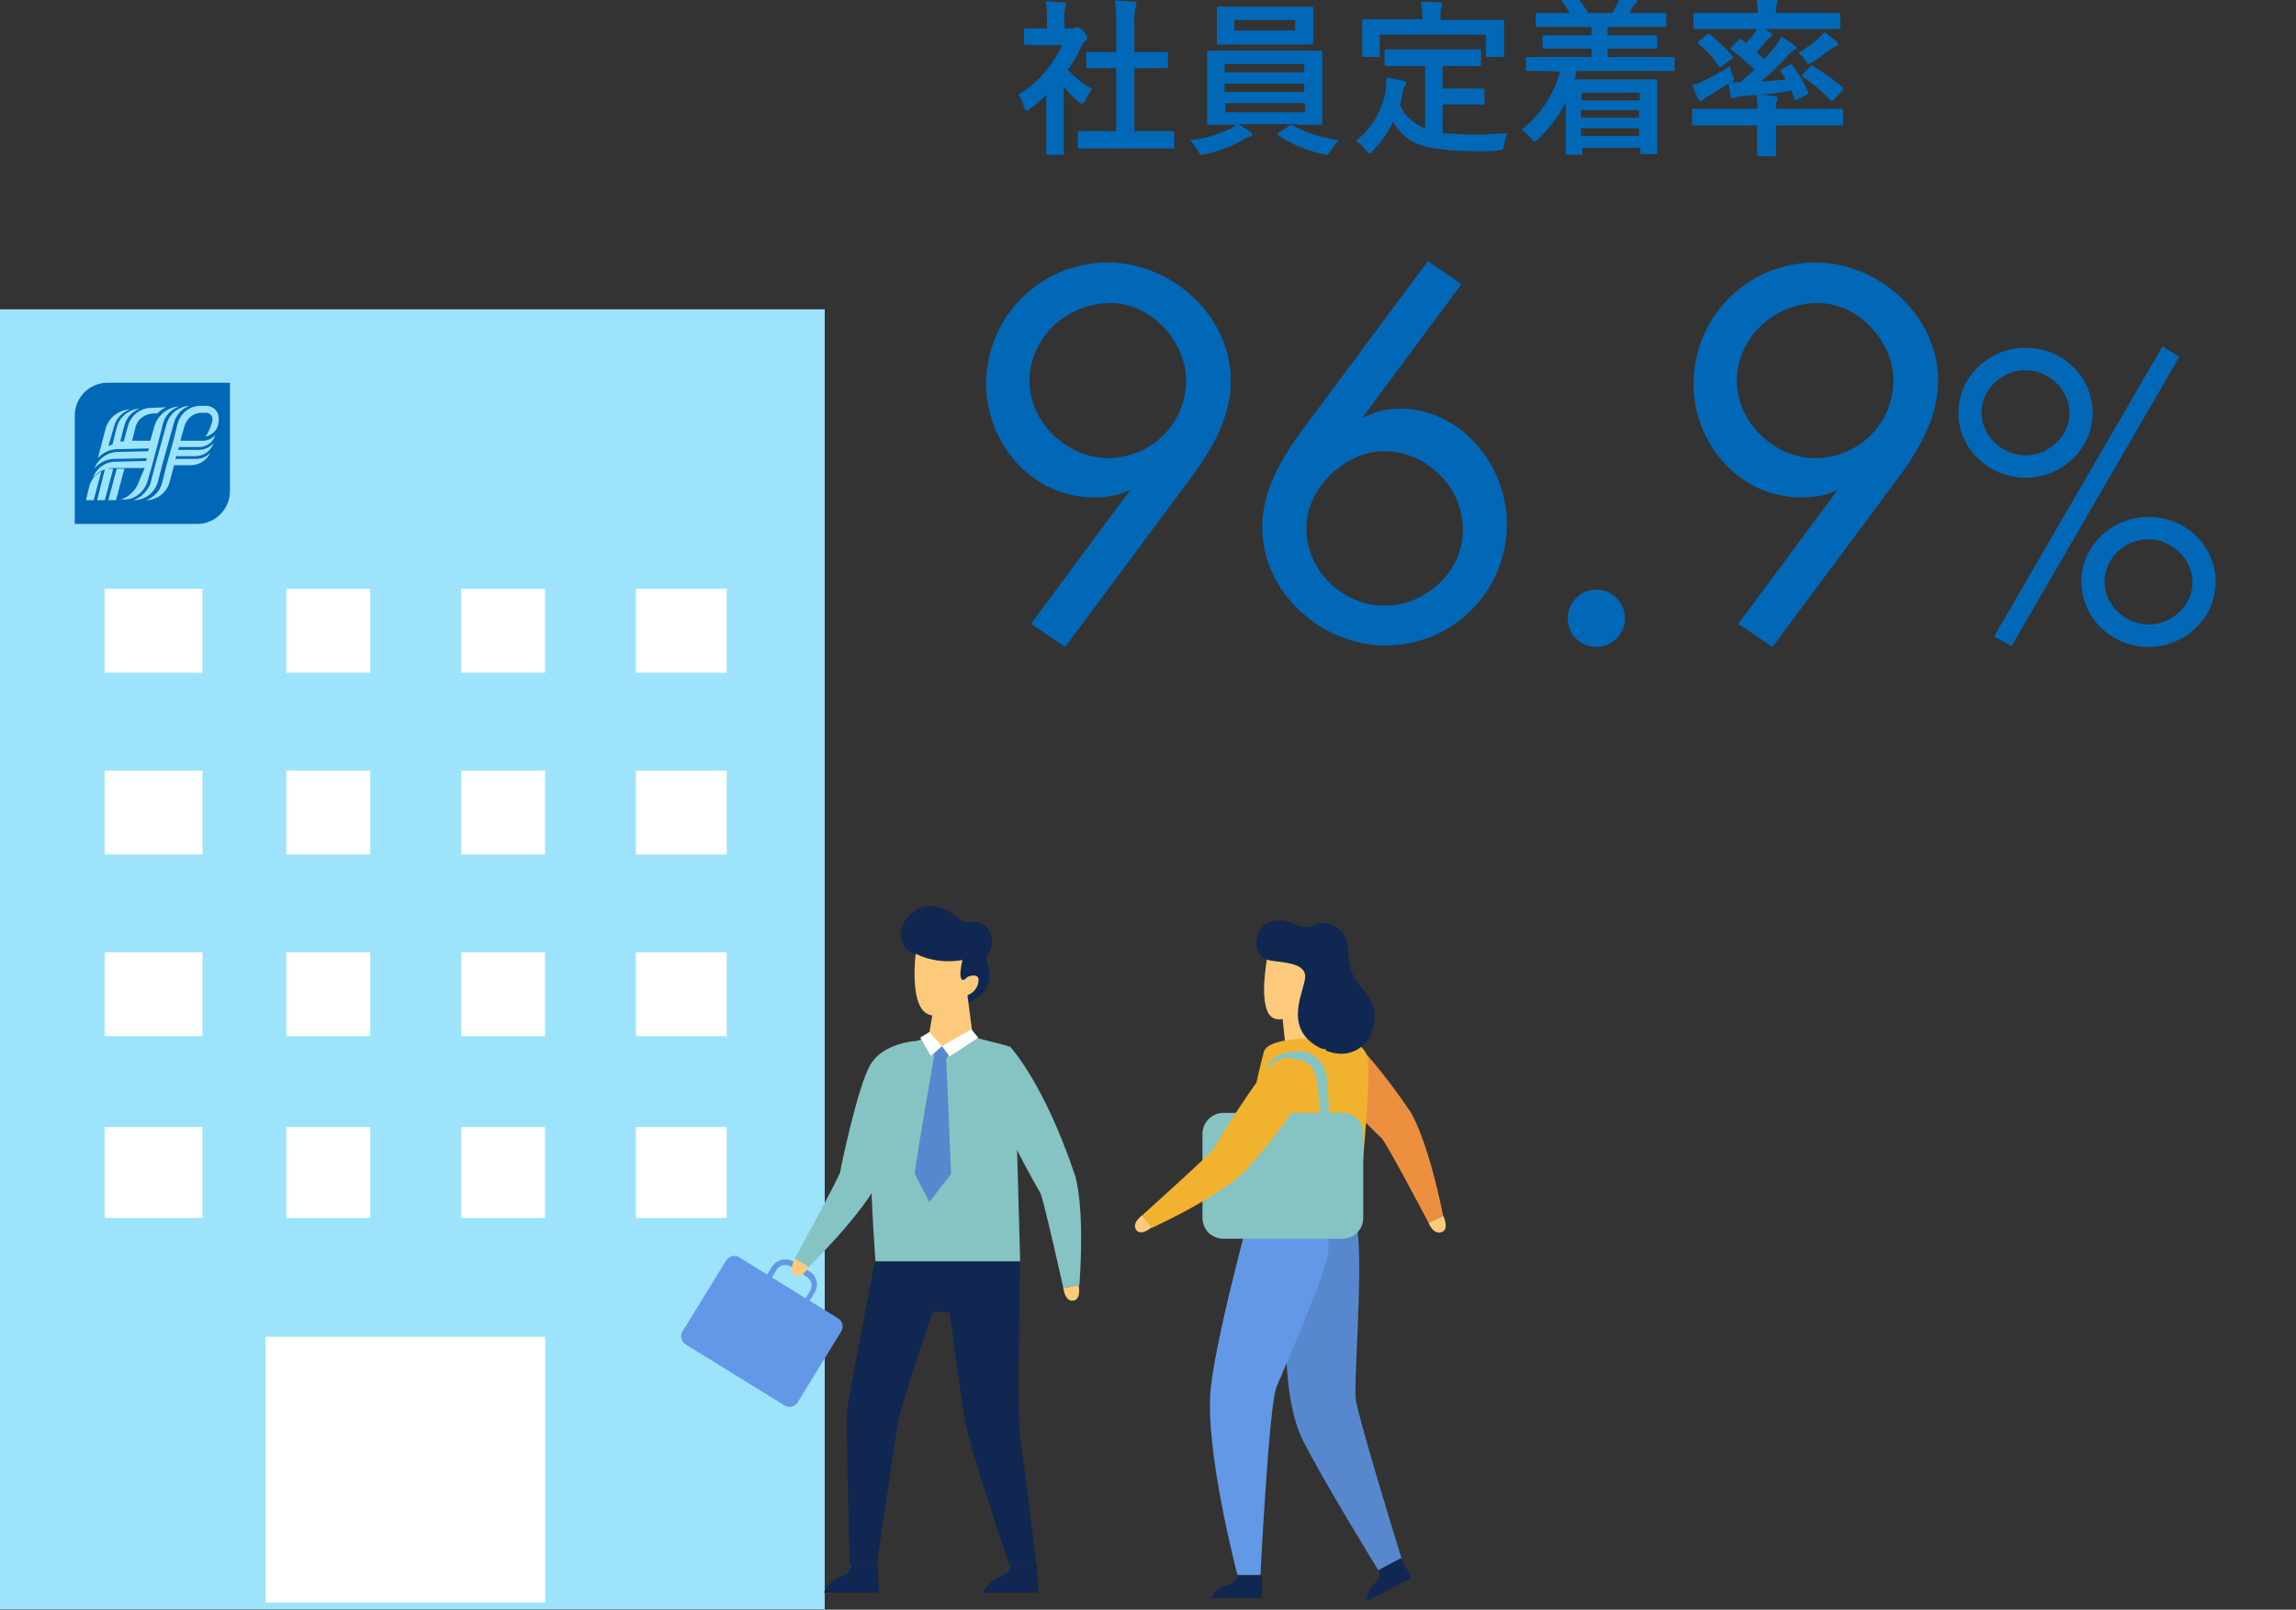 <?xml version="1.0" encoding="utf-8"?>
<!-- Generator: Adobe Illustrator 27.9.4, SVG Export Plug-In . SVG Version: 9.03 Build 54784)  -->
<svg version="1.1" id="レイヤー_1" xmlns="http://www.w3.org/2000/svg" xmlns:xlink="http://www.w3.org/1999/xlink" x="0px"
	 y="0px" viewBox="0 0 328.5 230.3" style="enable-background:new 0 0 328.5 230.3;" xml:space="preserve">
<rect x="0" y="0" width="328.5" height="230.3" fill="#333333" stroke="none"/>
<style type="text/css">
	.st0{fill:#9EE3FC;}
	.st1{fill:#FFFFFF;}
	.st2{fill:#0068B6;}
	.st3{fill:#102751;}
	.st4{fill:#86C3C3;}
	.st5{fill:#FCCA7A;}
	.st6{fill:#6298E6;}
	.st7{fill:#5788CD;}
	.st8{fill:#EC8F3F;}
	.st9{fill:#F1B32F;}
	.st10{fill:#0068B7;}
	.st11{enable-background:new    ;}
</style>
<g id="SP_hataraki_1" transform="translate(-46 -1534.744)">
	<g id="グループ_4289" transform="translate(-255 197.766)">
		<g id="グループ_2853" transform="translate(301 1381.536)">
			<rect id="長方形_781" y="-0.3" class="st0" width="118" height="186"/>
			<rect id="長方形_782" x="38" y="146.7" class="st1" width="40" height="38"/>
			<g id="グループ_2852" transform="translate(15.475 39.792)">
				<rect id="長方形_783" x="-0.5" y="-0.1" class="st1" width="14" height="12"/>
				<rect id="長方形_784" x="25.5" y="-0.1" class="st1" width="12" height="12"/>
				<rect id="長方形_785" x="50.5" y="-0.1" class="st1" width="12" height="12"/>
				<rect id="長方形_786" x="75.5" y="-0.1" class="st1" width="13" height="12"/>
				<rect id="長方形_787" x="-0.5" y="25.9" class="st1" width="14" height="12"/>
				<rect id="長方形_788" x="25.5" y="25.9" class="st1" width="12" height="12"/>
				<rect id="長方形_789" x="50.5" y="25.9" class="st1" width="12" height="12"/>
				<rect id="長方形_790" x="75.5" y="25.9" class="st1" width="13" height="12"/>
				<rect id="長方形_791" x="-0.5" y="51.9" class="st1" width="14" height="12"/>
				<rect id="長方形_792" x="25.5" y="51.9" class="st1" width="12" height="12"/>
				<rect id="長方形_793" x="50.5" y="51.9" class="st1" width="12" height="12"/>
				<rect id="長方形_794" x="75.5" y="51.9" class="st1" width="13" height="12"/>
				<rect id="長方形_795" x="-0.5" y="76.9" class="st1" width="14" height="13"/>
				<rect id="長方形_796" x="25.5" y="76.9" class="st1" width="12" height="13"/>
				<rect id="長方形_797" x="50.5" y="76.9" class="st1" width="12" height="13"/>
				<rect id="長方形_798" x="75.5" y="76.9" class="st1" width="13" height="13"/>
			</g>
			<path id="パス_2002" class="st2" d="M32.9,25.7c0,2.6-2.1,4.7-4.7,4.7H10.7V14.9l0,0c0-2.6,2.1-4.7,4.7-4.7h17.5V25.7
				L32.9,25.7z M30.1,20.2c-0.5,0.6-1.3,0.9-2.1,0.9h-2.9l0.1-0.4H28c1.2,0,2.2-0.8,2.6-1.9c-0.5,0.6-1.3,1-2.1,1h-3l0.1-0.4h2.9
				c1.1,0,2-0.7,2.3-1.7c-0.5,0.5-1.1,0.8-1.8,0.8h-3.2l0.6-2.1c0.3-1.1,1.3-1.9,2.4-1.9h0.7l0,0c0.5,0,0.9,0.4,0.9,0.9
				c0,0.1,0,0.2,0,0.2c-0.2,0.8-0.5,1.6-1,2.3c0.9-0.2,1.6-0.8,1.8-1.7c0.1-0.3,0.1-0.6,0.1-0.9l0,0c0-1-0.8-1.8-1.8-1.8l0,0l0,0
				h-0.8l0,0c-1.6,0-2.9,1.1-3.3,2.6l-0.6,2.4l-1,3.6l-0.6,2.4c-0.3,1.2-1.2,2.1-2.3,2.5l0,0c1.6,0,3-1.1,3.4-2.7l0.6-2.3h2.4l0,0
				C28.5,22,29.6,21.3,30.1,20.2L30.1,20.2z M19.1,27L19.1,27c1.7,0,3.1-1.1,3.5-2.7l0.6-2.3l1-3.6l0.7-2.5c0.3-1.1,1.1-2,2.2-2.4
				l0,0c-1.6,0.1-2.9,1.2-3.3,2.7l0,0l-0.6,2.2l-1,3.6l-0.7,2.7C21,25.8,20.2,26.6,19.1,27L19.1,27z M15,27l1.2-4.5h-0.4l0,0
				c-0.3,0-0.5,0-0.8,0.1L13.9,27H15z M16.6,27l1.2-4.5h-1.1L15.5,27H16.6z M12.8,24.9L12.3,27h1.1l1.1-4.1
				C13.7,23.3,13.1,24,12.8,24.9L12.8,24.9z M21.1,24.3l0.5-1.7l1.1-4.1l0.6-2.4c0.3-1.2,1.2-2.1,2.3-2.5l0,0
				c-1.6,0.1-3,1.2-3.5,2.8l-0.6,2.1h-2.6l0.5-2c0.3-1.1,1.3-1.8,2.4-1.9l0,0h0.7c0.4-0.4,0.8-0.7,1.3-0.9l-2.2,0.1
				c-1.5,0-2.9,1.1-3.3,2.6l0,0l-0.6,2.2h-0.3l0,0c-0.1,0-0.1,0-0.2,0l0.6-2.3c0.3-1.1,1.1-2,2.2-2.4c-1.6,0.1-2.9,1.2-3.3,2.7
				L16.1,19c-0.2,0.1-0.4,0.2-0.6,0.3l0.8-2.8c0.3-1.2,1.2-2.1,2.3-2.5l0,0c-1.6,0.1-3.1,1.2-3.5,2.8L14,21c0.8-0.9,1.8-1.3,3-1.3
				h0.1l4.2-0.1L21.2,20l-4.3,0.1l0,0c-1.5,0-2.9,1-3.4,2.4c0.7-0.9,1.8-1.4,2.9-1.4L21,21l-0.1,0.4l-4.4,0.1
				c-1.4,0-2.7,0.9-3.2,2.3c0.6-0.8,1.6-1.3,2.7-1.4h1.1h3.6L20,24c-0.4,1.4-1.4,2.5-2.7,2.9c0.1,0,0.2,0,0.3,0
				C19.2,27,20.6,25.9,21.1,24.3"/>
		</g>
		<g id="グループ_2863" transform="translate(397.96 1466.535)">
			<path id="パス_2003" class="st3" d="M43.7,98.3h7.9l-0.2-4.1h-3.7c-0.1,0.9-0.7,1.6-1.5,1.8C45.1,96.4,44.2,97.2,43.7,98.3z"/>
			<path id="パス_2004" class="st3" d="M20.9,98.3h7.9l-0.2-4.1h-3.7c-0.1,0.9-0.7,1.6-1.5,1.8C22.3,96.4,21.4,97.2,20.9,98.3z"/>
			<g id="グループ_2862" transform="translate(0)">
				<path id="パス_2005" class="st3" d="M49,50.9c0,0-0.5,22.2,0,25.2s2.3,18.1,2.3,18.1h-3.9c0,0-5.8-17-6.4-21s-2.1-15-2.1-15
					l-2.4-0.1c0,0-4.7,13.9-5,15.8s-3,20.3-3,20.3h-3.9c0,0-0.5-20.1-0.4-21.6s4-21.6,4-21.6l5.1-2.3L49,50.9z"/>
				<path id="パス_2006" class="st4" d="M41.1,18.5l5.8,1.5c0.8,0.2,1.4,0.9,1.3,1.8L49,50.9H28.3c0,0-1.7-21.8,0-27.2
					S41.1,18.5,41.1,18.5z"/>
				<g id="グループ_2854" transform="translate(31.954)">
					<path id="パス_2007" class="st3" d="M9.3,14.1c0,0,2.6-1,3.2-3s-0.7-3.1-0.1-4c0.9-1.3,0.8-3-0.2-4.1
						c-1.1-1.2-2.6-0.3-3.4-0.8s-4-3.6-7-1.3S-0.1,6.2,2,7S9.3,14.1,9.3,14.1z"/>
					<path id="パス_2008" class="st5" d="M2.1,6.9c0,0-0.9,7,1.5,8.5s5.2-2.4,6-2.6c0.9-0.4,1.5-1.2,1.5-2.2
						c0-0.9-1.5-0.6-1.8-0.2S8,11.1,8.8,7.8C6.5,8.2,4.1,7.9,2.1,6.9z"/>
				</g>
				<path id="パス_2009" class="st5" d="M36.5,15.3l-0.6,3.5c0.5,0.9,1.6,1.4,2.6,1.2c1.3-0.1,2.6-0.6,3.7-1.5l-0.8-6.1L36.5,15.3
					z"/>
				<g id="グループ_2859" transform="translate(0 19.398)">
					<g id="グループ_2857" transform="translate(0 30.229)">
						<g id="グループ_2855" transform="translate(0 0)">
							<path id="長方形_799" class="st6" d="M15.3,21.9L1.2,13.2c-0.7-0.4-0.9-1.3-0.5-1.9L6.9,1.2c0.4-0.7,1.3-0.9,1.9-0.5
								l14.1,8.7c0.7,0.4,0.9,1.3,0.5,1.9l-6.2,10.1C16.8,22.1,15.9,22.3,15.3,21.9z"/>
						</g>
						<g id="グループ_2856" transform="translate(9.547 0.999)">
							<path id="パス_2010" class="st6" d="M3.9,1.1C4.6,0,6-0.3,7,0.3l2.3,1.4c1.1,0.7,1.4,2.1,0.7,3.1l-3.9,6.4L0,7.4L3.9,1.1z
								 M9.4,4.5c0.4-0.7,0.2-1.6-0.5-2L6.6,1C5.9,0.6,5,0.8,4.6,1.5L1.1,7.2l4.8,3L9.4,4.5z"/>
						</g>
					</g>
					<g id="グループ_2858" transform="translate(16.252)">
						<path id="パス_2011" class="st5" d="M0.6,31.1c0,0-1.2,1.7,0,2.4c0.9,0.6,1.9-1.2,1.9-1.2L0.6,31.1z"/>
						<path id="パス_2012" class="st4" d="M17.6,0c0,0,0.3,7-5.2,20.2c0,0-1.7,3.9-9.9,12.1l-2-1.2c0,0,6.4-11.7,6.5-12.4
							S9.5,6.5,11.3,3.4S17.6,0,17.6,0z"/>
					</g>
				</g>
				<g id="グループ_2860" transform="translate(44.877 20.103)">
					<path id="パス_2013" class="st5" d="M10.3,34.6c0,0,0.2,2.1,1.5,1.8c1.1-0.2,0.7-2.2,0.7-2.2L10.3,34.6z"/>
					<path id="パス_2014" class="st4" d="M2.6,0c0,0,4.9,5.1,9.4,18.6c0,0,1.4,4.1,0.6,15.6l-2.3,0.4c0,0-2.9-13-3.3-13.6
						S0.9,10.2,0.1,6.7S2.6,0,2.6,0z"/>
				</g>
				<g id="グループ_2861" transform="translate(33.912 20.103)">
					<path id="パス_2015" class="st7" d="M2.7,1.2c0,0,0.7,0.9,1.1,0.9s1.3-1,1.3-1L3.9,0L2.7,1.2z"/>
					<path id="パス_2016" class="st7" d="M2.8,1.3c0,0-2.4,13.6-2.8,17l2.1,4l3.1-4L4.5,1.6L2.8,1.3z"/>
				</g>
				<path id="パス_2017" class="st1" d="M42,17.7l-4.2,2.4l1.1,1.5l4.1-2.7L42,17.7z"/>
				<path id="パス_2018" class="st1" d="M37.8,20.1l-1.8-2l-1.3,0.8l1.5,2.6L37.8,20.1z"/>
			</g>
		</g>
		<g id="グループ_2866" transform="translate(463.344 1468.701)">
			<g id="グループ_2864" transform="translate(24.238 11.91)">
				<path id="パス_2019" class="st5" d="M17.8,31.3c0,0,0.7,1.9,2,1.3c1-0.5,0.1-2.3,0.1-2.3L17.8,31.3z"/>
				<path id="パス_2020" class="st8" d="M1.2,0c0,0,6,3.6,14,15.4c0,0,2.4,3.6,4.7,14.9l-2.1,1c0,0-6.2-11.8-6.8-12.2
					s-8.8-8.8-10.4-12S1.2,0,1.2,0z"/>
			</g>
			<path id="パス_2021" class="st5" d="M19,5.1c0,0-1.6,8,1,8.9s5-3.5,5-3.5l0.6-5.8L19,5.1z"/>
			<path id="パス_2022" class="st5" d="M21,12.4l0.6,5.8h4.9l0.8-4.8L24,10.6L21,12.4z"/>
			<path id="パス_2023" class="st7" d="M21.7,59.3c0,0-0.4,9.4,2.3,14.9S34.9,93,34.9,93l3.3-1.7c0,0-6.4-20.6-6.6-23.1
				s0.9-16.7,0.4-22.6c-0.2-3.2-0.9-6.3-2.1-9.3l-6.4,0.9L21.7,59.3z"/>
			<path id="パス_2024" class="st3" d="M33.2,97.4l6.4-3.4l-1.5-2.8l-3.2,1.7c0.3,0.7,0.1,1.4-0.6,1.9
				C33.7,95.5,33.3,96.4,33.2,97.4z"/>
			<path id="パス_2025" class="st6" d="M17.6,37.7c0,0-5.7,20.3-6.7,29s3.8,26.9,3.8,26.9H18c0,0,1.2-24.3,2.3-26.9
				s7.1-16.4,7.4-19.2s-1.6-11.8-1.6-11.8L17.6,37.7z"/>
			<path id="パス_2026" class="st9" d="M26.6,16.9c-3.5-0.2-7.6,0.3-8.1,1.8c-2.3,8.5-3.1,17.2-2.5,26l15.8-1.2
				c0,0,2-19.3,1.6-23.4S26.6,16.9,26.6,16.9z"/>
			<path id="パス_2027" class="st3" d="M10.9,96.9h7.3v-3.2h-3.6c0,0.6-0.4,1.1-1.4,1.4C12.2,95.3,11.4,96,10.9,96.9z"/>
			<path id="パス_2028" class="st3" d="M17.9,1.4c-1.1,1.9-0.3,4,1.5,4.3s4.9,0.3,5,2.2s-3.5,7.4,2.1,10.3s8.6-2.4,7.7-5.6
				S30.6,9,30.6,4.7s-3.7-4.8-4.8-4.1s-2.4,0.1-3.4-0.3S19-0.5,17.9,1.4z"/>
			<path id="長方形_800" class="st4" d="M12.7,27.5h17c1.7,0,3,1.3,3,3v12c0,1.7-1.3,3-3,3h-17c-1.7,0-3-1.3-3-3v-12
				C9.7,28.9,11,27.5,12.7,27.5z"/>
			<g id="グループ_2865" transform="translate(0 18.133)">
				<path id="パス_2029" class="st5" d="M1.1,24c0,0-1.7,1.2-0.8,2.2C1,27,2.5,25.7,2.5,25.7L1.1,24z"/>
				<path id="パス_2030" class="st9" d="M27.4,0.3c0,0-2,6.7-11.6,17.4c0,0-2.9,3.2-13.3,8.1L1.1,24c0,0,9.9-8.9,10.2-9.5
					s6.4-10.7,9.1-13S27.4,0.3,27.4,0.3z"/>
			</g>
			<path id="パス_2031" class="st4" d="M24.3,18.7c1.8,0.5,3.1,2.1,3.2,3.9c0.2,2.1,0.3,4.2,0.3,6.3h-1.1c0,0-0.3-3.1-0.5-5.1
				c-0.3-2.9-1.3-3.5-2.4-3.8c-1.5-0.5-3.4-0.7-4.9,1.3C18.8,21.2,19.4,18.4,24.3,18.7z"/>
		</g>
	</g>
	<path id="パス_4308" class="st10" d="M210.5,1556c2.3,0,3,0,3.2,0c0.3,0,0.3,0,0.3-0.3v-1.9c0-0.2,0-0.3-0.3-0.3
		c-0.1,0-0.9,0-3.2,0h-2.2v-9h1.5c2.1,0,2.9,0,3,0c0.2,0,0.3,0,0.3-0.2v-1.9c0-0.2,0-0.2-0.3-0.2c-0.1,0-0.9,0-3,0h-1.5v-3.9
		c-0.1-0.9,0-1.8,0.2-2.6c0.1-0.2,0.1-0.3,0.1-0.5c0-0.1-0.2-0.2-0.4-0.2c-0.8-0.1-1.8-0.1-2.7-0.2c0.2,1.2,0.2,2.4,0.2,3.6v3.8
		h-1.1c-2.1,0-2.9,0-3,0c-0.2,0-0.2,0-0.2,0.2v1.9c0,0.2,0,0.2,0.2,0.2c0.1,0,0.9,0,3,0h1.1v9h-2c-2.3,0-3.1,0-3.2,0
		c-0.2,0-0.3,0-0.3,0.3v1.9c0,0.2,0,0.3,0.3,0.3c0.1,0,0.9,0,3.2,0L210.5,1556z M195.7,1553.8c0,1.8,0,2.7,0,2.8
		c0,0.2,0,0.3,0.3,0.3h1.9c0.3,0,0.3,0,0.3-0.3c0-0.1,0-1.1,0-2.8v-6.7c0.6,0.8,1.3,1.5,2.1,2.2c0.2,0.2,0.4,0.3,0.5,0.3
		c0.2,0,0.3-0.2,0.5-0.5c0.2-0.6,0.6-1.1,1-1.6c-1.3-0.7-2.5-1.7-3.5-2.8c0.8-1.1,1.5-2.3,2-3.5c0.1-0.3,0.3-0.5,0.6-0.7
		c0.1-0.1,0.2-0.2,0.2-0.4c0-0.2-0.2-0.4-0.6-0.9c-0.5-0.5-0.7-0.6-0.9-0.6c-0.1,0-0.2,0-0.3,0.1s-0.3,0.1-0.5,0.1h-1v-1.1
		c-0.1-0.6,0-1.3,0.1-1.9c0.1-0.2,0.1-0.3,0.1-0.5c0-0.1-0.1-0.2-0.4-0.2c-0.9-0.1-1.6-0.1-2.5-0.2c0.2,1,0.2,1.9,0.2,2.9v1h-0.5
		c-1.8,0-2.4,0-2.5,0c-0.2,0-0.3,0-0.3,0.3v1.8c0,0.2,0,0.3,0.3,0.3c0.1,0,0.7,0,2.5,0h2.7c-1.4,2.9-3.5,5.4-6.3,7.1
		c0.4,0.5,0.6,1.1,0.8,1.7c0.1,0.4,0.2,0.6,0.4,0.6c0.1,0,0.3-0.1,0.5-0.3c0.8-0.6,1.6-1.3,2.3-2L195.7,1553.8z M231.6,1552.6
		c2.4,0,3.2,0,3.3,0c0.2,0,0.3,0,0.3-0.3c0-0.1,0-0.9,0-2.5v-5c0-1.7,0-2.4,0-2.5c0-0.2,0-0.3-0.3-0.3c-0.1,0-1,0-3.3,0h-9.3
		c-2.4,0-3.2,0-3.3,0c-0.3,0-0.3,0-0.3,0.3c0,0.1,0,0.9,0,2.5v5c0,1.7,0,2.4,0,2.5c0,0.2,0,0.3,0.3,0.3c0.1,0,1,0,3.3,0h0.6
		c-0.4,0.3-0.8,0.6-1.2,0.7c-1.7,0.8-3.5,1.3-5.4,1.5c0.4,0.5,0.8,1,1.1,1.5c0.2,0.5,0.3,0.6,0.6,0.6c0.2,0,0.3-0.1,0.5-0.1
		c1.9-0.4,3.7-1.1,5.4-2.1c0.3-0.2,0.6-0.3,0.9-0.4c0.2,0,0.4-0.2,0.4-0.3c0-0.1-0.1-0.2-0.3-0.4c-0.6-0.4-1.2-0.8-1.8-1.1h8.5
		V1552.6z M232.7,1550.8h-11.4v-1.3h11.4V1550.8z M221.2,1547.9v-1.2h11.4v1.2H221.2z M221.2,1543.9h11.4v1.2h-11.4V1543.9z
		 M223.6,1535.7c-2.3,0-3,0-3.2,0s-0.3,0-0.3,0.3c0,0.1,0,0.6,0,1.6v1.6c0,1,0,1.4,0,1.6s0,0.3,0.3,0.3c0.2,0,0.9,0,3.2,0h6.8
		c2.3,0,3.1,0,3.2,0c0.2,0,0.3,0,0.3-0.3c0-0.1,0-0.6,0-1.6v-1.6c0-1.1,0-1.5,0-1.6c0-0.2,0-0.3-0.3-0.3c-0.1,0-0.9,0-3.2,0H223.6z
		 M231.3,1539.1h-8.7v-1.5h8.7V1539.1z M229,1553.7c-0.2,0.1-0.2,0.2-0.2,0.2c0,0.1,0,0.1,0.1,0.2c1.9,1.3,4.1,2.2,6.4,2.7
		c0.2,0,0.3,0.1,0.5,0.1s0.3-0.2,0.6-0.6c0.3-0.5,0.7-1,1.2-1.5c-2.3-0.3-4.6-1-6.6-2.1c-0.1,0-0.1-0.1-0.2-0.1
		c-0.1,0-0.2,0.1-0.3,0.1L229,1553.7z M249.9,1544.2v8.9c-1.6-0.6-3-1.8-3.6-3.4c0.2-0.6,0.3-1.2,0.4-1.9c0.1-0.3,0.2-0.5,0.3-0.7
		c0.1-0.1,0.2-0.3,0.2-0.5s-0.1-0.3-0.5-0.3c-0.7-0.2-1.5-0.3-2.3-0.5c0,0.5-0.1,1-0.1,1.5c-0.4,3-1.9,5.7-4.3,7.6
		c0.5,0.3,1,0.8,1.4,1.3c0.2,0.3,0.4,0.5,0.5,0.5s0.3-0.1,0.5-0.4c1.2-1.2,2.2-2.6,2.9-4.1c1.9,2.9,3.6,4.1,12.2,4.2
		c1,0,1.9,0,2.8-0.1c0.7-0.1,0.8-0.1,0.9-0.8c0.1-0.6,0.2-1.2,0.5-1.7c-1.6,0.1-3.3,0.2-4.7,0.2c-1.5,0-3.1-0.1-4.6-0.2v-4.1h2.9
		c2,0,2.6,0,2.8,0c0.3,0,0.3,0,0.3-0.2v-1.8c0-0.2,0-0.3-0.3-0.3c-0.1,0-0.8,0-2.8,0h-2.9v-3.2h2c2.3,0,3.1,0,3.2,0
		c0.2,0,0.3,0,0.3-0.3v-1.8c0-0.2,0-0.3-0.3-0.3c-0.1,0-0.9,0-3.2,0h-6.8c-2.3,0-3.1,0-3.2,0c-0.3,0-0.3,0-0.3,0.3v1.8
		c0,0.2,0,0.3,0.3,0.3c0.1,0,0.9,0,3.2,0H249.9z M252.1,1537.4v-0.2c0-0.5,0-1,0.1-1.4c0.1-0.1,0.1-0.3,0.1-0.5
		c0-0.1-0.1-0.2-0.4-0.2c-0.8-0.1-1.7-0.1-2.6-0.1c0.1,0.8,0.2,1.5,0.2,2.3v0.2h-5.1c-2.3,0-3,0-3.2,0s-0.3,0-0.3,0.2s0,0.6,0,1.5
		v0.8c0,2.1,0,2.5,0,2.6c0,0.2,0,0.3,0.3,0.3h1.9c0.3,0,0.3,0,0.3-0.3v-2.9h15.2v2.9c0,0.2,0,0.3,0.3,0.3h2c0.2,0,0.3,0,0.3-0.3
		c0-0.1,0-0.5,0-2.6v-1c0-0.7,0-1.1,0-1.2c0-0.2,0-0.2-0.3-0.2c-0.1,0-0.9,0-3.2,0h-5.6V1537.4z M269.2,1545
		c-0.9,3.3-2.8,6.2-5.5,8.3c0.5,0.3,0.9,0.8,1.3,1.2c0.2,0.3,0.4,0.5,0.5,0.5s0.3-0.1,0.6-0.4c1.6-1.5,2.9-3.2,3.9-5.2v2.5
		c0,3.8,0,4.6,0,4.7c0,0.2,0,0.3,0.3,0.3h1.8c0.2,0,0.3,0,0.3-0.3v-0.7h8.3v0.6c0,0.3,0,0.3,0.2,0.3h1.9c0.3,0,0.3,0,0.3-0.3
		c0-0.1,0-0.8,0-4.5v-2.4c0-2.3,0-3,0-3.2c0-0.3,0-0.3-0.3-0.3c-0.1,0-1.2,0-3.4,0h-8.1c0.1-0.4,0.2-0.8,0.3-1.2h10.8
		c2.1,0,2.9,0,3,0c0.2,0,0.2,0,0.2-0.3v-1.4c0-0.2,0-0.3-0.2-0.3c-0.1,0-0.9,0-3,0H276v-1.2h3.6c2.4,0,3.2,0,3.3,0
		c0.2,0,0.2,0,0.2-0.3v-1.3c0-0.2,0-0.3-0.2-0.3c-0.1,0-1,0-3.3,0H276v-1.2h4.9c2.3,0,3.1,0,3.2,0c0.3,0,0.3,0,0.3-0.3v-1.4
		c0-0.2,0-0.3-0.3-0.3c-0.1,0-0.9,0-3.2,0h-1.8c0.2-0.3,0.3-0.5,0.5-0.8c0.1-0.2,0.3-0.4,0.4-0.5s0.2-0.2,0.3-0.3
		c0-0.2-0.1-0.2-0.3-0.3c-0.7-0.2-1.5-0.4-2.2-0.5c-0.1,0.4-0.2,0.7-0.4,1.1c-0.3,0.5-0.5,0.9-0.7,1.3h-3.5
		c-0.4-0.8-0.9-1.5-1.5-2.2c-0.2-0.2-0.2-0.2-0.5-0.1l-1.5,0.4c-0.3,0.1-0.3,0.1-0.1,0.4c0.4,0.5,0.7,1,1,1.5h-1.4
		c-2.3,0-3.1,0-3.2,0c-0.2,0-0.3,0-0.3,0.3v1.4c0,0.2,0,0.3,0.3,0.3c0.1,0,0.9,0,3.2,0h4.5v1.2h-3.4c-2.4,0-3.2,0-3.3,0
		c-0.2,0-0.3,0-0.3,0.3v1.3c0,0.2,0,0.3,0.3,0.3c0.1,0,1,0,3.3,0h3.4v1.2h-6.1c-2.1,0-2.9,0-3,0c-0.2,0-0.3,0-0.3,0.3v1.4
		c0,0.2,0,0.3,0.3,0.3c0.1,0,0.9,0,3,0L269.2,1545L269.2,1545z M280.6,1548v1.1h-8.3v-1.1H280.6z M272.2,1551.6v-1.1h8.3v1.1H272.2z
		 M272.2,1554.2v-1.1h8.3v1.1H272.2z M297.3,1539c-0.1,0.2-0.2,0.4-0.4,0.6c-0.3,0.5-0.7,0.9-1.1,1.3l-0.6-0.5
		c-0.2-0.1-0.3-0.1-0.5,0.1l-1,1c-0.1,0.1-0.1,0.1-0.1,0.2c0,0,0,0.1,0.2,0.2c1.1,0.9,2.2,1.8,3.2,2.8c-0.6,0.6-1.3,1.2-2,1.8
		c-0.4,0-0.8,0-1.2,0c0.2-0.2,0.3-0.2,0.3-0.4c0-0.2-0.1-0.4-0.2-0.6c-0.2-0.4-0.3-0.9-0.4-1.3c-1.2,0.8-2.5,1.5-3.8,2.1
		c-0.5,0.3-1,0.5-1.6,0.6c0.3,0.7,0.6,1.5,0.9,2.1c0.1,0.1,0.2,0.2,0.3,0.2c0.1,0,0.3-0.1,0.4-0.2c0.2-0.2,0.4-0.4,0.7-0.5
		c1.1-0.7,2-1.2,2.9-1.8c0.1,0.6,0.2,1.2,0.3,1.8c0.1,0.2,0.1,0.3,0.3,0.3c0.1,0,0.2,0,0.4-0.1c0.3-0.1,0.6-0.2,0.9-0.2
		c0.7,0,1.4-0.1,2.1-0.2c0.1,0.6,0.2,1.3,0.1,2h-6.1c-2.1,0-2.9,0-3,0c-0.2,0-0.2,0-0.2,0.3v1.8c0,0.2,0,0.3,0.2,0.3
		c0.1,0,0.9,0,3,0h6.1v1.6c0,1.6,0,2.4,0,2.5c0,0.2,0,0.3,0.3,0.3h2.1c0.2,0,0.3,0,0.3-0.3c0-0.1,0-0.9,0-2.5v-1.6h6.4
		c2.1,0,2.9,0,3,0c0.2,0,0.2,0,0.2-0.3v-1.8c0-0.2,0-0.3-0.2-0.3c-0.1,0-0.9,0-3,0h-6.4c0-0.4,0-0.7,0.1-1.1
		c0.1-0.2,0.1-0.2,0.1-0.4s-0.1-0.3-0.4-0.3c-0.8-0.1-1.5-0.2-2.3-0.2c1.5-0.1,3-0.3,4.7-0.6l0.4,1.1c0.1,0.3,0.2,0.3,0.5,0.2
		l1.3-0.7c0.3-0.1,0.3-0.2,0.2-0.4c-0.6-1.3-1.3-2.6-2.2-3.8c-0.1-0.2-0.1-0.2-0.4-0.1l-1.1,0.6c-0.3,0.1-0.3,0.2-0.2,0.4
		c0.2,0.4,0.5,0.7,0.7,1.1c-1.2,0.1-2.4,0.3-3.5,0.3c1.4-1.2,2.7-2.5,3.9-3.8c0.2-0.3,0.5-0.5,0.8-0.7c0.2-0.1,0.3-0.2,0.3-0.3
		s0-0.2-0.3-0.4c-0.6-0.4-1.1-0.8-1.8-1.2c-0.3,0.5-0.6,1-0.9,1.4c-0.5,0.6-1,1.2-1.6,1.8c-0.3-0.3-0.7-0.7-1.1-1
		c0.5-0.5,1-1.1,1.5-1.7c0.1-0.2,0.3-0.3,0.5-0.4c0.1-0.1,0.3-0.2,0.3-0.3c0-0.1-0.1-0.2-0.3-0.4c-0.2-0.2-0.5-0.3-0.8-0.5h7.5
		c2.2,0,2.9,0,3,0c0.3,0,0.3,0,0.3-0.3v-1.7c0-0.3,0-0.3-0.3-0.3c-0.1,0-0.9,0-3,0h-5.9c0-0.4,0-0.9,0.1-1.3
		c0.1-0.1,0.1-0.3,0.1-0.4s-0.1-0.2-0.4-0.3c-0.9-0.1-1.7-0.1-2.6-0.1c0.1,0.7,0.2,1.4,0.2,2.1h-5.8c-2.2,0-2.9,0-3.1,0
		s-0.3,0-0.3,0.3v1.7c0,0.2,0,0.3,0.3,0.3c0.2,0,0.9,0,3.1,0h5.6V1539z M304,1545.3c-0.1,0.1-0.2,0.2-0.2,0.3c0,0.1,0.1,0.1,0.2,0.2
		c1.4,0.9,2.7,2,3.8,3.2c0.1,0.1,0.2,0.2,0.3,0.2c0.1,0,0.2-0.1,0.3-0.2l1.2-1.3c0.1-0.1,0.1-0.2,0.1-0.3c0-0.1,0-0.1-0.1-0.2
		c-1.3-1.1-2.7-2.1-4.2-3c-0.2-0.1-0.3-0.1-0.4,0.1L304,1545.3z M307,1539.3c-0.2,0.4-0.6,0.7-0.9,1c-0.9,0.8-1.8,1.4-2.8,2
		c0.4,0.3,0.7,0.7,1,1.1c0.2,0.4,0.3,0.5,0.5,0.5c0.1,0,0.3-0.1,0.6-0.3c0.9-0.6,1.7-1.2,2.4-1.7c0.2-0.2,0.5-0.4,0.8-0.5
		c0.2,0,0.4-0.2,0.4-0.3c0-0.2-0.1-0.3-0.2-0.4C308.1,1540.2,307.6,1539.7,307,1539.3z M289.1,1540.6c-0.2,0.2-0.3,0.2-0.1,0.4
		c1.1,0.9,2.1,2,2.9,3.2c0.1,0.2,0.2,0.2,0.5,0l1.3-1c0.3-0.2,0.3-0.3,0.1-0.5c-0.9-1.1-2-2.1-3.1-3c-0.2-0.2-0.2-0.2-0.5,0
		L289.1,1540.6z"/>
	<g class="st11">
		<path class="st10" d="M193.5,1624l14.1-19l-0.1-0.1c-1.5,0.8-3.3,1-5.1,1c-8.8,0-15.3-7.8-15.3-16.2c0-9.7,7.8-17.4,17.4-17.4
			c9.1,0,17.6,7.6,17.6,16.9c0,5.3-2.7,9.8-5.7,13.9l-18,24.2L193.5,1624z M215.7,1589.2c0-5.6-5-11.1-10.8-11.1
			c-6.3,0-11.6,5-11.6,11.1c0,6.3,5.7,11.1,11.2,11.1C211.2,1600.2,215.7,1594.9,215.7,1589.2z"/>
		<path class="st10" d="M255.1,1575.4l-14.1,19l0.1,0.1c1.5-0.8,3.3-1.3,5.2-1.3c8.7,0,15.3,8.1,15.3,16.5c0,9.7-7.8,17.4-17.4,17.4
			c-9.1,0-17.6-7.6-17.6-16.9c0-5.3,2.7-9.8,5.7-13.9l18-24.2L255.1,1575.4z M255.3,1610.6c0-6.6-5.6-11.3-11.2-11.3
			c-5.7,0-11.2,5.3-11.2,11c0,6.1,5.2,11.1,11.2,11.1C250,1621.4,255.3,1616.5,255.3,1610.6z"/>
		<path class="st10" d="M278.5,1623.2c0,2.2-1.8,4.1-4.1,4.1s-4.1-1.8-4.1-4.1c0-2.2,1.8-4.1,4.1-4.1S278.5,1621,278.5,1623.2z"/>
		<path class="st10" d="M294.7,1624l14.1-19l-0.1-0.1c-1.5,0.8-3.3,1-5.1,1c-8.8,0-15.3-7.8-15.3-16.2c0-9.7,7.8-17.4,17.4-17.4
			c9.1,0,17.6,7.6,17.6,16.9c0,5.3-2.7,9.8-5.7,13.9l-18,24.2L294.7,1624z M316.9,1589.2c0-5.6-5-11.1-10.8-11.1
			c-6.3,0-11.6,5-11.6,11.1c0,6.3,5.7,11.1,11.2,11.1C312.4,1600.2,316.9,1594.9,316.9,1589.2z"/>
		<path class="st10" d="M345.4,1593.8c0,5.2-4.4,9.3-9.6,9.3s-9.6-4.1-9.6-9.3c0-5.2,4.4-9.3,9.6-9.3S345.4,1588.5,345.4,1593.8z
			 M329.5,1593.8c0,3.3,3,6.1,6.3,6.1s6.3-2.7,6.3-6.1c0-3.3-3-6.1-6.3-6.1S329.5,1590.4,329.5,1593.8z M357.8,1585.8l-24,41.4
			l-2.5-1.4l24.1-41.5L357.8,1585.8z M363,1618c0,5.2-4.4,9.3-9.6,9.3s-9.6-4.1-9.6-9.3s4.4-9.3,9.6-9.3S363,1612.7,363,1618z
			 M347.1,1618c0,3.3,3,6.1,6.3,6.1s6.3-2.7,6.3-6.1c0-3.3-3-6.1-6.3-6.1S347.1,1614.5,347.1,1618z"/>
	</g>
</g>
</svg>
